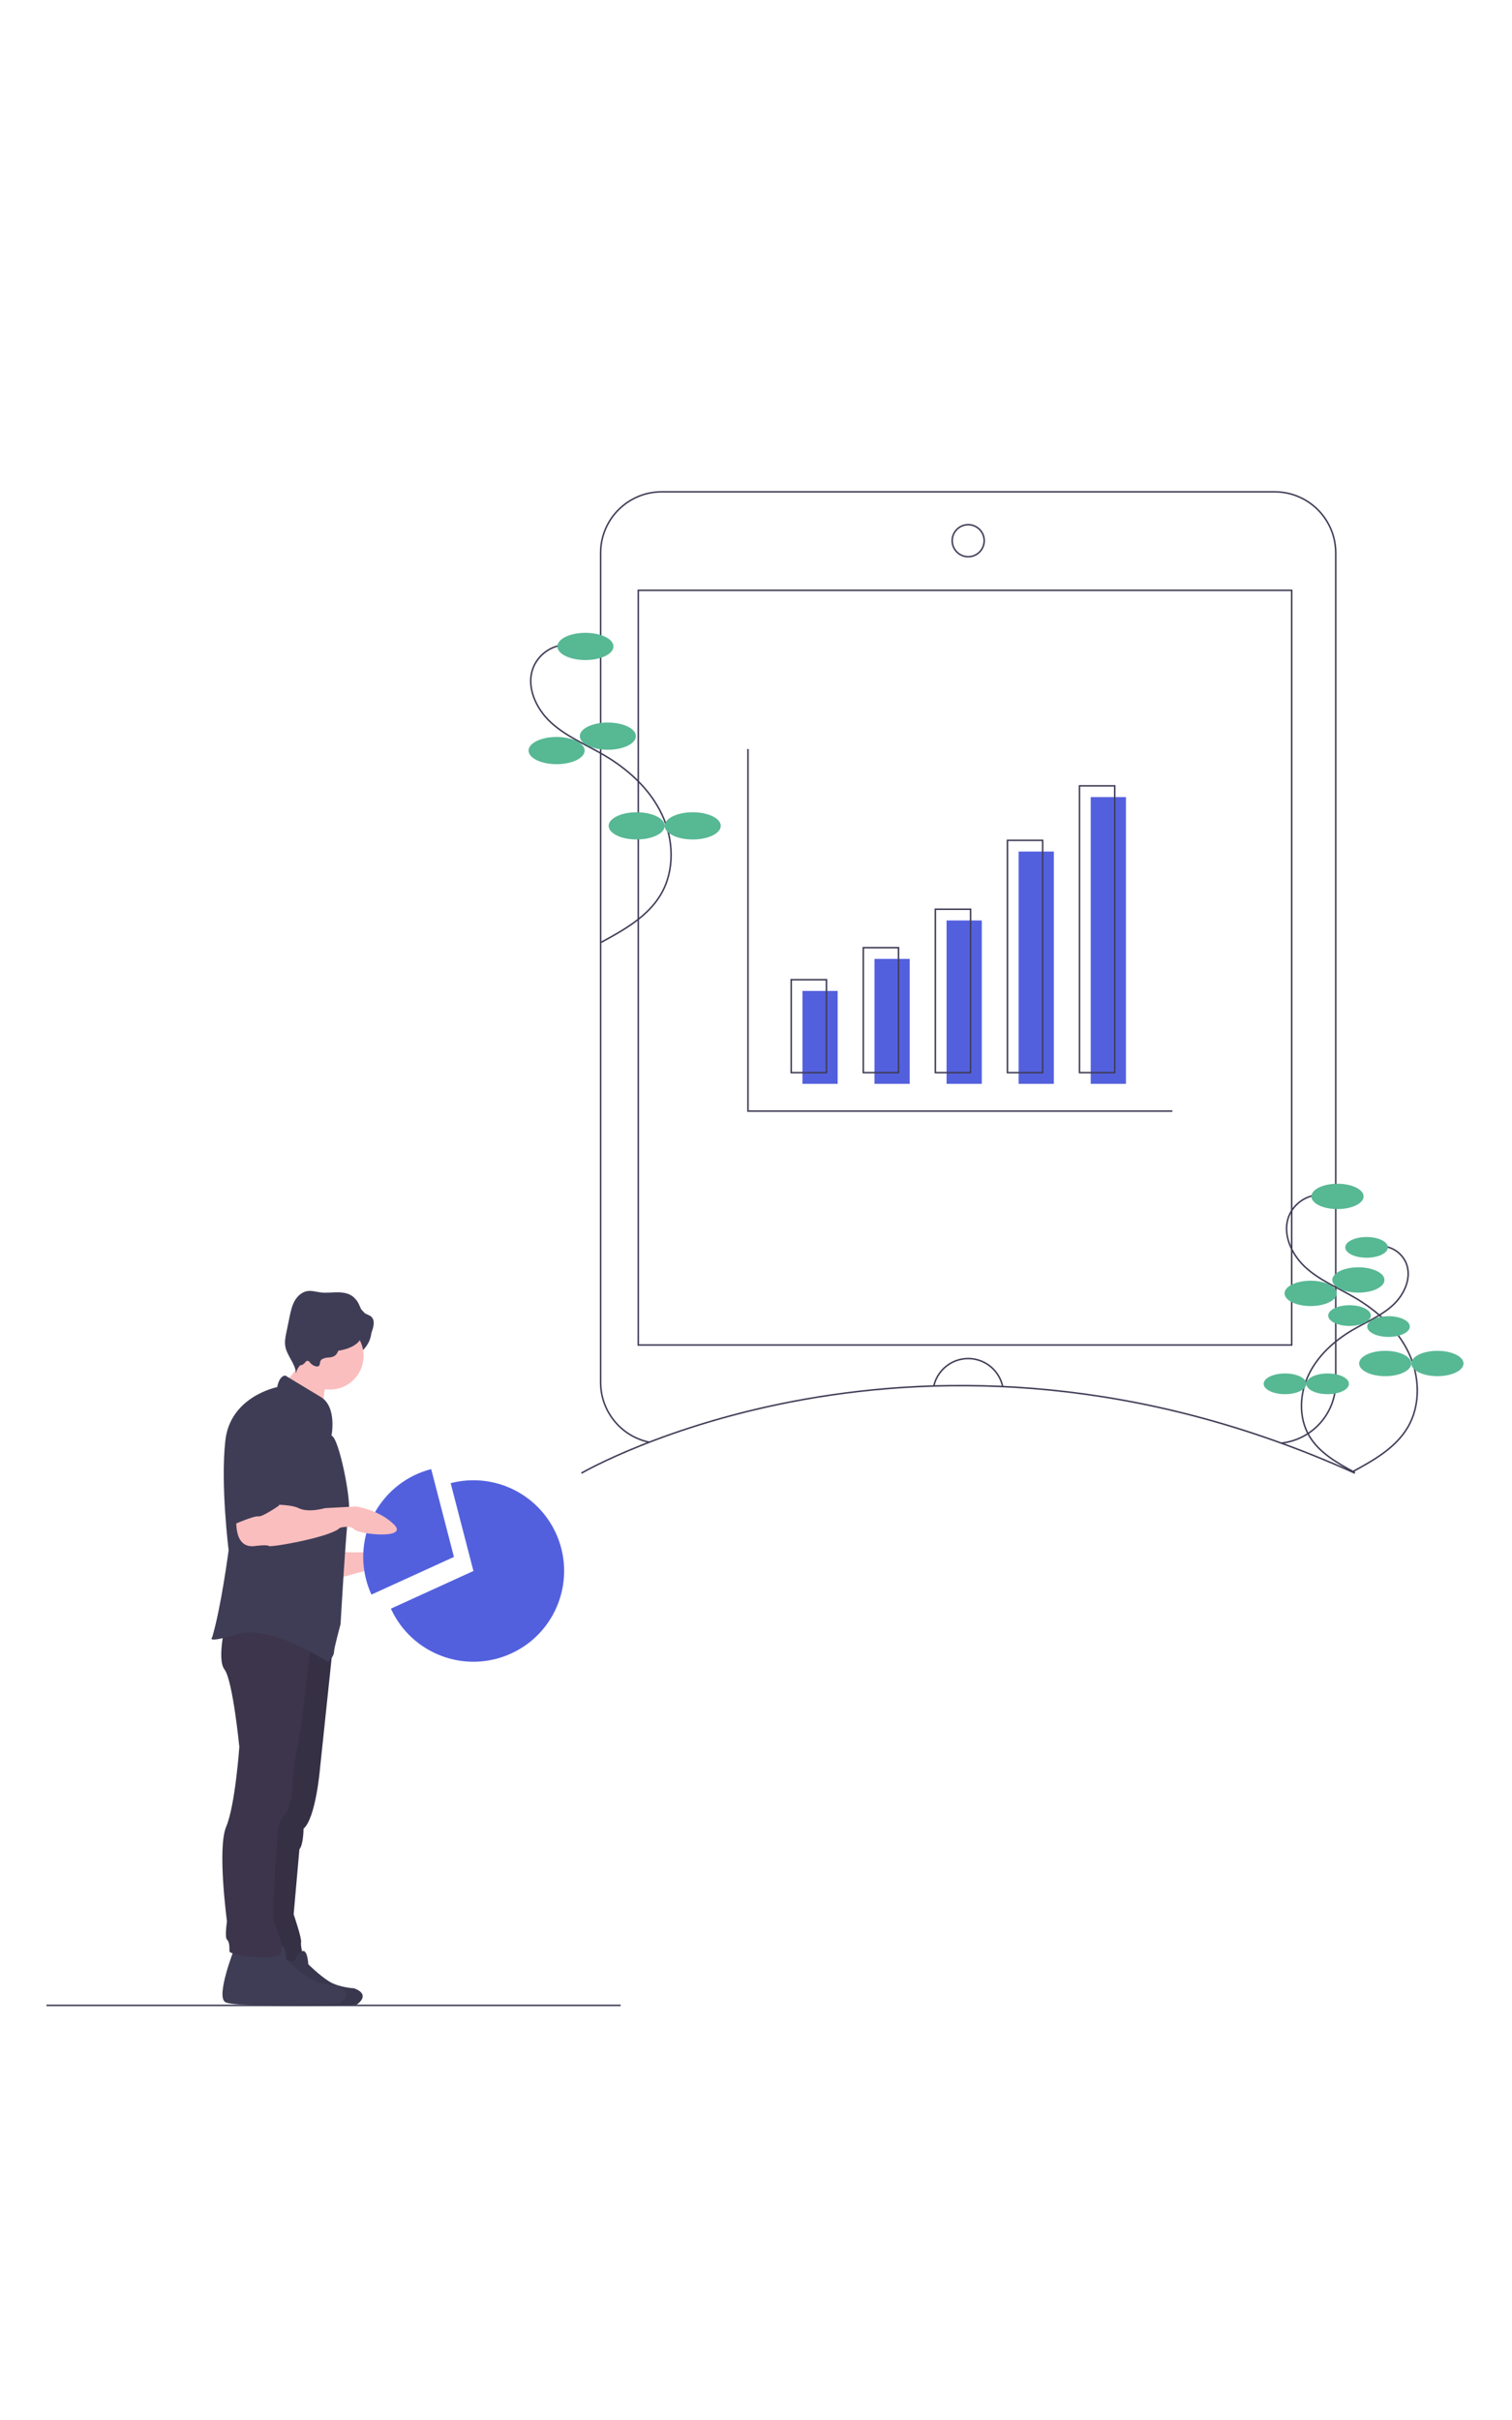 <?xml version="1.0" encoding="utf-8"?>
<!-- Generator: Adobe Illustrator 24.0.0, SVG Export Plug-In . SVG Version: 6.00 Build 0)  -->
<svg version="1.1" id="Layer_1" xmlns="http://www.w3.org/2000/svg" xmlns:xlink="http://www.w3.org/1999/xlink" x="0px" y="0px"
	 viewBox="0 0 1000 1600" style="enable-background:new 0 0 1000 1600;" xml:space="preserve">
<style type="text/css">
	.st0{fill:#FBBEBE;}
	.st1{fill:#5360DE;}
	.st2{fill:#3C354C;}
	.st3{opacity:0.1;enable-background:new    ;}
	.st4{fill:none;stroke:#3F3D56;stroke-miterlimit:10;}
	.st5{fill:#57B894;}
	.st6{fill:#3F3D56;}
</style>
<path class="st0" d="M223.06,1025.97c0,0,24.5,1.63,28.85-1.63c4.35-3.27,22.86,4.35,24.5,8.71c1.63,4.35-26.13,4.9-30.48,4.9
	c-4.35,0-25.04,6.53-25.04,6.53L223.06,1025.97z"/>
<path class="st1" d="M285.18,971.3c-32.07,8.31-51.33,41.04-43.03,73.11c0.88,3.38,2.05,6.69,3.5,9.87l54.58-24.9L285.18,971.3z"/>
<path class="st1" d="M313.11,1038.67l-54.58,24.9c13.75,30.14,49.34,43.43,79.48,29.68c30.14-13.75,43.43-49.34,29.68-79.48
	c-12.09-26.49-41.45-40.48-69.63-33.17L313.11,1038.67z"/>
<path class="st2" d="M220.31,1086.97l-8.68,82.36c0,0-2.72,32.66-10.89,39.74c0,0,0,10.34-2.72,13.61l-3.81,43
	c0,0,5.44,15.79,4.9,18.51s2.18,11.43,1.63,12.52c-0.54,1.09-26.13,0-26.13,0l5.44-87.64l16.88-121.94L220.31,1086.97z"/>
<path class="st3" d="M220.31,1086.97l-8.68,82.36c0,0-2.72,32.66-10.89,39.74c0,0,0,10.34-2.72,13.61l-3.81,43
	c0,0,5.44,15.79,4.9,18.51s2.18,11.43,1.63,12.52c-0.54,1.09-26.13,0-26.13,0l5.44-87.64l16.88-121.94L220.31,1086.97z"/>
<line class="st4" x1="30.73" y1="1325.87" x2="410.47" y2="1325.87"/>
<path class="st4" d="M384.53,973.99c0,0,223.5-130.28,511.61,0"/>
<path class="st4" d="M429.5,953.54c-18.78-3.87-32.26-20.4-32.26-39.58V365.58c0-22.31,18.09-40.4,40.4-40.4h405.38
	c22.31,0,40.4,18.09,40.4,40.4c0,0,0,0,0,0v548.38c0,20.63-15.54,37.94-36.05,40.17"/>
<rect x="422.14" y="390.29" class="st4" width="432.16" height="498.96"/>
<circle class="st4" cx="640.34" cy="357.49" r="10.59"/>
<path class="st4" d="M617.61,916.35c2.86-12.55,15.35-20.41,27.9-17.55c8.87,2.02,15.76,9.02,17.63,17.93"/>
<path class="st4" d="M373.82,426.29c-9.21,0.52-17.33,6.2-20.98,14.67c-5.25,12.68,1.51,27.58,11.65,36.83
	c10.14,9.25,23.17,14.54,35.01,21.48c15.9,9.33,30.18,22.29,38.14,38.92s8.8,37.23-0.55,53.12c-8.68,14.75-24.46,23.57-39.51,31.71"
	/>
<ellipse class="st5" cx="387.18" cy="427.4" rx="18.54" ry="9"/>
<ellipse class="st5" cx="402.01" cy="486.71" rx="18.54" ry="9"/>
<ellipse class="st5" cx="368.12" cy="496.25" rx="18.54" ry="9"/>
<ellipse class="st5" cx="421.08" cy="546.03" rx="18.54" ry="9"/>
<ellipse class="st5" cx="458.15" cy="546.03" rx="18.54" ry="9"/>
<path class="st4" d="M872.14,789.99c-8.58,0.48-16.14,5.77-19.54,13.66c-4.89,11.81,1.41,25.68,10.85,34.3
	c9.44,8.61,21.57,13.53,32.6,20.01c14.8,8.69,28.11,20.76,35.52,36.24c7.41,15.49,8.2,34.67-0.51,49.47
	c-8.08,13.73-22.78,21.95-36.79,29.53"/>
<ellipse class="st5" cx="884.59" cy="791.02" rx="17.26" ry="8.38"/>
<ellipse class="st5" cx="898.4" cy="846.26" rx="17.26" ry="8.38"/>
<ellipse class="st5" cx="866.83" cy="855.13" rx="17.26" ry="8.38"/>
<ellipse class="st5" cx="916.15" cy="901.49" rx="17.26" ry="8.38"/>
<ellipse class="st5" cx="950.67" cy="901.49" rx="17.26" ry="8.38"/>
<path class="st4" d="M914,823.87c7,0.4,13.18,4.72,15.96,11.16c3.99,9.65-1.15,20.97-8.86,28.01c-7.71,7.03-17.62,11.05-26.62,16.34
	c-12.09,7.1-22.95,16.95-29,29.6c-6.05,12.65-6.69,28.31,0.42,40.4c6.6,11.21,18.6,17.93,30.05,24.12"/>
<ellipse class="st5" cx="903.83" cy="824.71" rx="14.1" ry="6.85"/>
<ellipse class="st5" cx="892.55" cy="869.81" rx="14.1" ry="6.85"/>
<ellipse class="st5" cx="918.33" cy="877.06" rx="14.1" ry="6.85"/>
<ellipse class="st5" cx="878.05" cy="914.92" rx="14.1" ry="6.85"/>
<ellipse class="st5" cx="849.86" cy="914.92" rx="14.1" ry="6.85"/>
<polyline class="st4" points="494.69,495.22 494.69,734.61 775.39,734.61 "/>
<rect x="530.71" y="655.16" class="st1" width="23.3" height="61.44"/>
<rect x="578.37" y="633.98" class="st1" width="23.3" height="82.62"/>
<rect x="626.04" y="608.56" class="st1" width="23.3" height="108.04"/>
<rect x="673.7" y="563.01" class="st1" width="23.3" height="153.59"/>
<rect x="721.37" y="527" class="st1" width="23.3" height="189.6"/>
<rect x="523.29" y="647.75" class="st4" width="23.3" height="61.44"/>
<rect x="570.96" y="626.56" class="st4" width="23.3" height="82.62"/>
<rect x="618.62" y="601.14" class="st4" width="23.3" height="108.04"/>
<rect x="666.29" y="555.6" class="st4" width="23.3" height="153.59"/>
<rect x="713.95" y="519.58" class="st4" width="23.3" height="189.6"/>
<ellipse class="st6" cx="218.43" cy="879.81" rx="27.22" ry="21.23"/>
<path class="st6" d="M172.62,1292.26c0,0-11.42,28.79-5.46,32.26c5.96,3.47,68.5,0.99,68.5,0.99s10.42-6.45-1.49-10.92
	c0,0-9.93-0.5-16.38-4.47c-6.45-3.97-13.9-11.42-13.9-11.42s-0.5-10.92-4.47-8.44c-2.4,1.58-4.02,4.11-4.47,6.95L172.62,1292.26z"/>
<path class="st3" d="M172.62,1292.26c0,0-11.42,28.79-5.46,32.26c5.96,3.47,68.5,0.99,68.5,0.99s10.42-6.45-1.49-10.92
	c0,0-9.93-0.5-16.38-4.47c-6.45-3.97-13.9-11.42-13.9-11.42s-0.5-10.92-4.47-8.44c-2.4,1.58-4.02,4.11-4.47,6.95L172.62,1292.26z"/>
<path class="st6" d="M155.02,1288.36c0,0-12.52,31.57-5.99,35.38c6.53,3.81,75.12,1.09,75.12,1.09s11.43-7.08-1.63-11.98
	c0,0-10.89-0.54-17.96-4.9c-7.08-4.35-15.24-12.52-15.24-12.52s-0.54-11.98-4.9-9.25c-2.63,1.74-4.41,4.5-4.9,7.62L155.02,1288.36z"
	/>
<path class="st2" d="M205.64,1085.85c0,0-5.99,56.07-8.71,68.05c-1.71,7.89-2.8,15.9-3.27,23.95c0,0-0.54,17.42-5.44,22.32
	c-2.9,2.87-4.47,6.81-4.35,10.89c0,0-4.9,54.98-2.18,61.51s6.42,15.02,3.7,19.37s-33.64,1.31-33.64-1.95c0-3.27,0-5.99-1.63-7.62
	c-1.63-1.63,0-11.98,0-11.98s-6.53-48.45-0.54-62.6s8.71-52.8,8.71-52.8s-4.35-44.09-9.8-51.17c-5.44-7.08,1.09-32.12,1.09-32.12
	L205.64,1085.85z"/>
<path class="st0" d="M190.32,911.73c0.63,1.44,2.15,2.24,3.53,3c7.99,4.4,14.68,10.79,21.27,17.1c-1.64-5.57-1.29-11.55,0.99-16.89
	c0.79-1.82,1.82-3.78,1.26-5.68c-0.55-1.36-1.52-2.52-2.76-3.3c-2.69-2.08-5.5-4-8.42-5.74c-2.04-1.22-6.23-4.47-8.57-4.11
	c-0.12,3.16-0.19,5.99-1.57,8.94C195.72,905.74,190.56,912.28,190.32,911.73z"/>
<circle class="st0" cx="218.16" cy="896.41" r="22.32"/>
<path class="st6" d="M219.25,949.22c0,0,3.81-19.05-7.08-25.59c-10.89-6.53-23.41-14.15-23.41-14.15s-3.81-0.54-5.44,7.62
	c0,0-31.03,5.99-34.29,35.38c-3.27,29.4,2.18,72.4,2.18,72.4s-4.9,37.56-10.89,57.7c0,0-4.9,4.35,16.88-2.18
	s59.88,18.51,59.88,18.51s3.81-3.81,3.81-6.53s4.35-18.51,4.35-18.51s3.81-66.96,5.44-74.58
	C232.32,991.68,224.15,950.31,219.25,949.22z"/>
<path class="st6" d="M212.9,898.71c1.34-0.74,2.84-1.14,4.38-1.17c1.53-0.02,3.03-0.47,4.33-1.29c2.11-1.62,2.26-4.75,3.81-6.91
	c2.23-3.13,6.69-3.51,10.53-3.35c2.35,0.1,4.88,0.24,6.86-1.04c2.03-1.31,2.95-3.77,3.64-6.08c0.81-2.74,1.33-6.09-0.67-8.12
	c-1.39-1.41-3.6-1.69-5.15-2.93c-1.61-1.28-2.27-3.38-3.14-5.24c-0.99-2.27-2.57-4.24-4.56-5.71c-2.92-2.03-6.66-2.49-10.22-2.45
	c-3.56,0.04-7.13,0.51-10.67,0.07c-2.89-0.36-5.78-1.32-8.67-0.89c-3.68,0.54-6.72,3.32-8.53,6.56s-2.59,6.95-3.34,10.59l-2.05,9.9
	c-0.64,3.07-1.27,6.22-0.78,9.32c1.02,6.42,6.69,11.52,7.08,18.01c0.76-3.64,3.29-6.65,6.75-8.02c0.43-0.21,0.91-0.27,1.37-0.17
	c0.56,0.18,0.89,0.74,1.25,1.22c0.93,1.24,3.86,3.12,5.52,2.24C212.14,902.45,211.03,899.98,212.9,898.71z"/>
<path class="st0" d="M156.65,1000.39c0,0-3.81,23.95,11.98,21.77c0,0,8.17-1.09,9.25,0c1.09,1.09,41.37-5.99,46.82-11.98
	c0,0,6.53-2.18,9.8,1.09c3.27,3.27,35.93,6.53,26.13-3.27c-9.8-9.8-25.04-11.98-25.04-11.98l-20.69,1.09c0,0-10.89,3.27-17.42,0
	c-6.53-3.27-25.04-2.18-25.04-2.18L156.65,1000.39z"/>
<path class="st6" d="M178.97,924.72c0,0-24.5,2.72-24.5,38.11v45.18c0,0,13.61-5.99,16.33-5.44s13.61-7.08,13.61-7.08
	s12.52-29.4,11.43-37.56C194.75,949.76,195.3,925.81,178.97,924.72z"/>
<ellipse class="st6" cx="218.16" cy="882.53" rx="20.96" ry="10.89"/>
<ellipse class="st6" cx="198.56" cy="884.44" rx="7.35" ry="18.24"/>
</svg>

